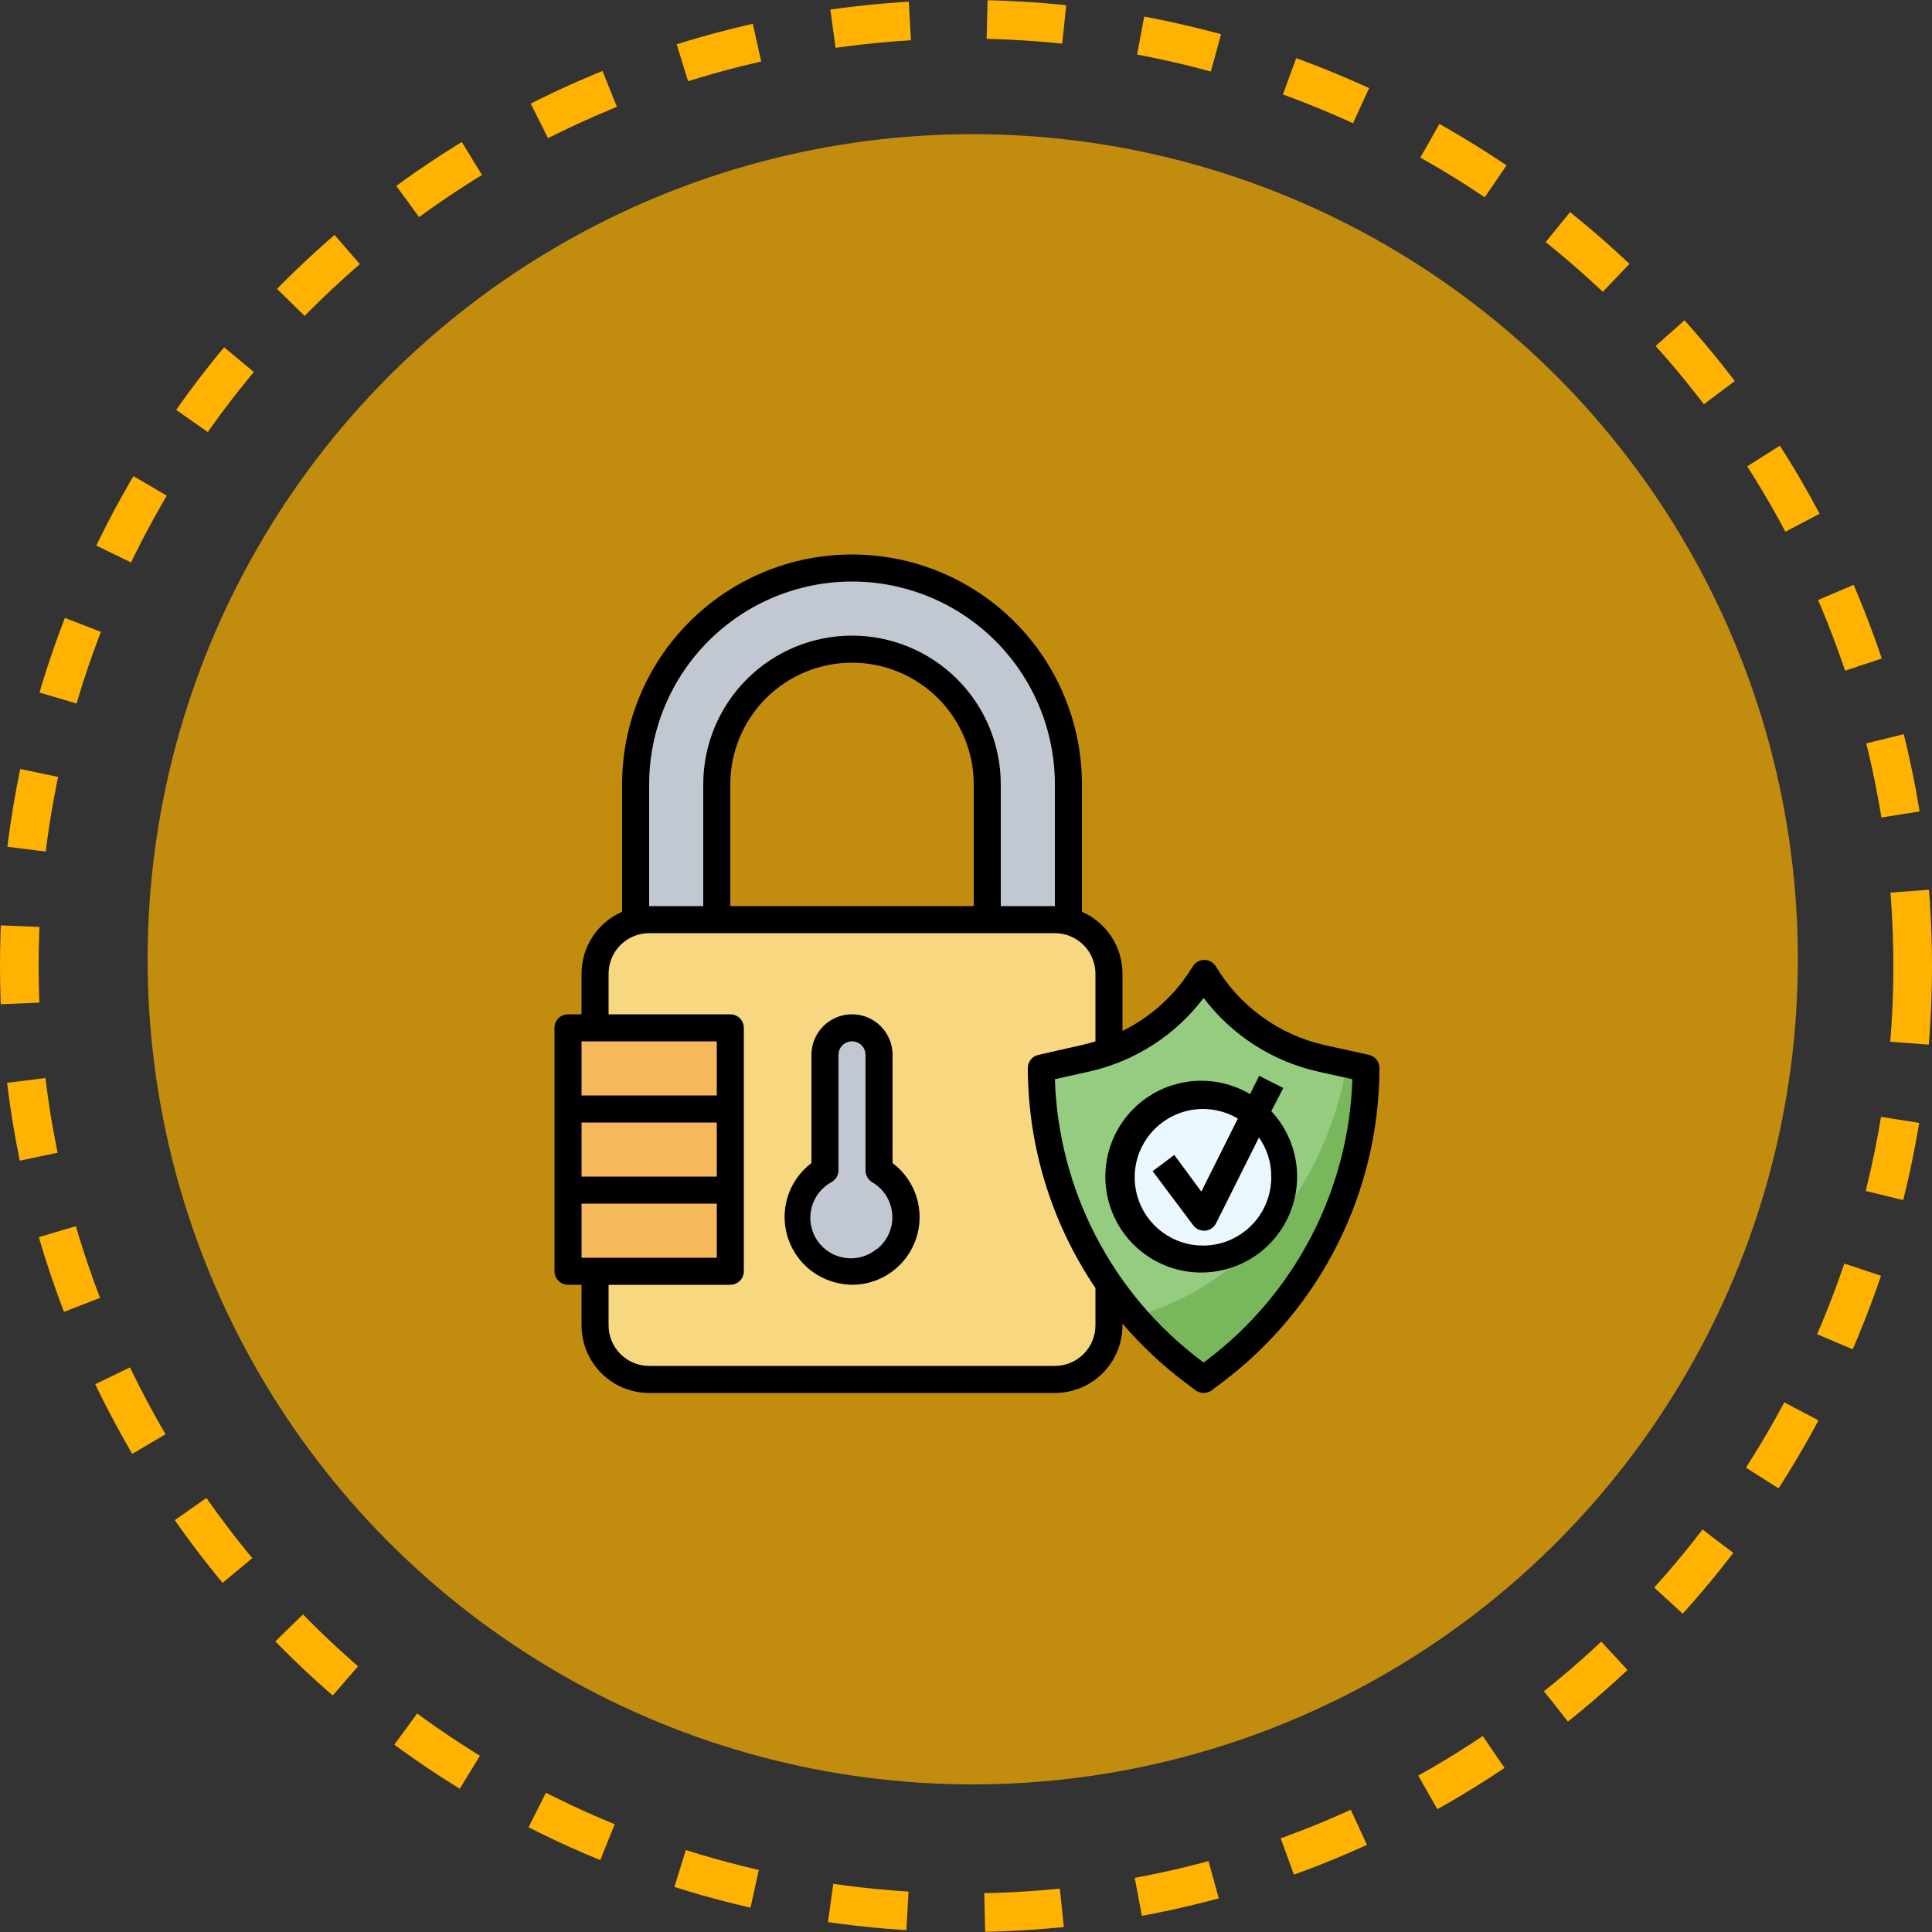 <svg width="125" height="125" viewBox="0 0 125 125" fill="none" xmlns="http://www.w3.org/2000/svg">
<rect x="0" y="0" width="125" height="125" fill="#333333" stroke="none"/>
<circle cx="62.936" cy="62.065" r="53.385" fill="#FFB300" fill-opacity="0.7"/>
<circle cx="62.5" cy="62.5" r="61.25" stroke="#FFB300" stroke-width="2.5" stroke-dasharray="5 5"/>
<path d="M68.25 59.5H42C40.067 59.5 38.5 61.067 38.5 63V85.75C38.5 87.683 40.067 89.25 42 89.25H68.25C70.183 89.25 71.75 87.683 71.75 85.75V63C71.75 61.067 70.183 59.5 68.25 59.5Z" fill="#F7D881"/>
<path d="M88.375 69.125L85.479 68.478C83.906 68.129 82.421 67.463 81.113 66.521C79.806 65.579 78.704 64.381 77.875 63C77.046 64.381 75.944 65.579 74.637 66.521C73.329 67.463 71.844 68.129 70.271 68.478L67.375 69.125C67.375 72.928 68.261 76.68 69.962 80.082C71.662 83.484 74.132 86.443 77.175 88.725L77.875 89.25L78.575 88.725C81.618 86.443 84.088 83.484 85.788 80.082C87.489 76.68 88.375 72.928 88.375 69.125Z" fill="#78B75B"/>
<path d="M73.377 85.181C80.377 83.291 85.75 76.904 87.15 68.854L85.479 68.478C83.906 68.129 82.421 67.463 81.113 66.521C79.806 65.579 78.704 64.381 77.875 63C77.046 64.381 75.944 65.579 74.637 66.521C73.329 67.463 71.844 68.129 70.271 68.478L67.375 69.125C67.377 75.025 69.509 80.727 73.377 85.181Z" fill="#96CC7F"/>
<path d="M42 59.5H46.375V50.75C46.375 48.429 47.297 46.204 48.938 44.563C50.579 42.922 52.804 42 55.125 42C57.446 42 59.671 42.922 61.312 44.563C62.953 46.204 63.875 48.429 63.875 50.75V59.5H68.25C68.546 59.505 68.84 59.546 69.125 59.623V50.75C69.125 47.037 67.65 43.476 65.025 40.85C62.399 38.225 58.838 36.75 55.125 36.75C51.412 36.75 47.851 38.225 45.225 40.85C42.6 43.476 41.125 47.037 41.125 50.75V59.623C41.41 59.546 41.704 59.505 42 59.5Z" fill="#C1C8D1"/>
<path d="M36.75 66.5H47.25V82.25H36.75V66.5Z" fill="#F5B95B"/>
<path d="M56.875 75.731V68.25C56.875 67.786 56.691 67.341 56.362 67.013C56.034 66.684 55.589 66.5 55.125 66.5C54.661 66.5 54.216 66.684 53.888 67.013C53.559 67.341 53.375 67.786 53.375 68.25V75.731C52.708 76.117 52.186 76.711 51.891 77.423C51.597 78.135 51.545 78.924 51.744 79.668C51.944 80.412 52.383 81.07 52.994 81.539C53.606 82.008 54.355 82.262 55.125 82.262C55.895 82.262 56.644 82.008 57.256 81.539C57.867 81.07 58.306 80.412 58.506 79.668C58.705 78.924 58.653 78.135 58.359 77.423C58.064 76.711 57.542 76.117 56.875 75.731Z" fill="#C1C8D1"/>
<path d="M77.875 81.375C80.775 81.375 83.125 79.025 83.125 76.125C83.125 73.225 80.775 70.875 77.875 70.875C74.975 70.875 72.625 73.225 72.625 76.125C72.625 79.025 74.975 81.375 77.875 81.375Z" fill="#EBF7FE"/>
<path d="M57.749 75.25V68.25C57.749 67.554 57.473 66.886 56.98 66.394C56.488 65.902 55.821 65.625 55.124 65.625C54.428 65.625 53.761 65.902 53.268 66.394C52.776 66.886 52.499 67.554 52.499 68.25V75.25C51.841 75.748 51.337 76.423 51.045 77.195C50.754 77.968 50.687 78.808 50.853 79.617C51.018 80.426 51.41 81.172 51.981 81.768C52.553 82.364 53.282 82.786 54.083 82.985C54.424 83.07 54.773 83.117 55.124 83.125C56.043 83.125 56.938 82.836 57.682 82.299C58.427 81.762 58.984 81.005 59.275 80.133C59.565 79.262 59.574 78.322 59.3 77.445C59.027 76.569 58.484 75.801 57.749 75.25ZM56.752 80.789C56.471 81.027 56.144 81.204 55.79 81.308C55.437 81.411 55.066 81.439 54.701 81.39C54.336 81.341 53.986 81.216 53.672 81.022C53.359 80.829 53.09 80.571 52.883 80.267C52.675 79.963 52.534 79.618 52.469 79.256C52.403 78.894 52.414 78.522 52.502 78.164C52.59 77.806 52.752 77.471 52.977 77.18C53.203 76.889 53.487 76.649 53.812 76.475C53.945 76.398 54.056 76.287 54.133 76.153C54.21 76.019 54.25 75.868 54.249 75.714V68.25C54.249 68.018 54.342 67.795 54.506 67.631C54.67 67.467 54.892 67.375 55.124 67.375C55.356 67.375 55.579 67.467 55.743 67.631C55.907 67.795 55.999 68.018 55.999 68.25V75.731C55.999 75.885 56.039 76.037 56.116 76.171C56.193 76.304 56.303 76.415 56.437 76.493C56.804 76.708 57.114 77.009 57.339 77.37C57.564 77.731 57.697 78.142 57.728 78.567C57.76 78.991 57.687 79.417 57.517 79.807C57.346 80.197 57.084 80.54 56.752 80.806V80.789Z" fill="black"/>
<path d="M88.567 68.25L85.671 67.611C84.223 67.279 82.857 66.659 81.654 65.787C80.452 64.915 79.437 63.809 78.671 62.536C78.594 62.406 78.484 62.297 78.352 62.222C78.22 62.147 78.071 62.108 77.919 62.108C77.767 62.108 77.618 62.147 77.486 62.222C77.354 62.297 77.244 62.406 77.166 62.536C76.081 64.329 74.505 65.775 72.625 66.701V63C72.625 62.149 72.376 61.317 71.91 60.605C71.444 59.893 70.78 59.333 70 58.992V50.75C70 46.805 68.433 43.021 65.643 40.232C62.854 37.442 59.07 35.875 55.125 35.875C51.18 35.875 47.396 37.442 44.607 40.232C41.817 43.021 40.25 46.805 40.25 50.75V58.992C39.47 59.333 38.806 59.893 38.34 60.605C37.874 61.317 37.625 62.149 37.625 63V65.625H36.75C36.518 65.625 36.295 65.717 36.131 65.881C35.967 66.045 35.875 66.268 35.875 66.5V82.25C35.875 82.482 35.967 82.705 36.131 82.869C36.295 83.033 36.518 83.125 36.75 83.125H37.625V85.75C37.625 86.91 38.086 88.023 38.906 88.844C39.727 89.664 40.84 90.125 42 90.125H68.25C69.41 90.125 70.523 89.664 71.344 88.844C72.164 88.023 72.625 86.91 72.625 85.75V85.636C73.825 87.042 75.175 88.312 76.65 89.425L77.35 89.95C77.501 90.064 77.686 90.125 77.875 90.125C78.064 90.125 78.249 90.064 78.4 89.95L79.1 89.425C82.244 87.054 84.796 83.988 86.557 80.466C88.318 76.944 89.24 73.062 89.25 69.125C89.255 68.923 89.19 68.725 89.065 68.566C88.941 68.406 88.765 68.294 88.567 68.25ZM42 50.75C42 47.269 43.383 43.931 45.844 41.469C48.306 39.008 51.644 37.625 55.125 37.625C58.606 37.625 61.944 39.008 64.406 41.469C66.867 43.931 68.25 47.269 68.25 50.75V58.625H64.75V50.75C64.75 48.197 63.736 45.749 61.931 43.944C60.126 42.139 57.678 41.125 55.125 41.125C52.572 41.125 50.124 42.139 48.319 43.944C46.514 45.749 45.5 48.197 45.5 50.75V58.625H42V50.75ZM63 58.625H47.25V50.75C47.25 48.661 48.08 46.658 49.556 45.181C51.033 43.705 53.036 42.875 55.125 42.875C57.214 42.875 59.217 43.705 60.694 45.181C62.17 46.658 63 48.661 63 50.75V58.625ZM46.375 67.375V70.875H37.625V67.375H46.375ZM37.625 81.375V77.875H46.375V81.375H37.625ZM46.375 76.125H37.625V72.625H46.375V76.125ZM70.875 85.75C70.875 86.446 70.598 87.114 70.106 87.606C69.614 88.098 68.946 88.375 68.25 88.375H42C41.304 88.375 40.636 88.098 40.144 87.606C39.652 87.114 39.375 86.446 39.375 85.75V83.125H47.25C47.482 83.125 47.705 83.033 47.869 82.869C48.033 82.705 48.125 82.482 48.125 82.25V66.5C48.125 66.268 48.033 66.045 47.869 65.881C47.705 65.717 47.482 65.625 47.25 65.625H39.375V63C39.375 62.304 39.652 61.636 40.144 61.144C40.636 60.652 41.304 60.375 42 60.375H68.25C68.946 60.375 69.614 60.652 70.106 61.144C70.598 61.636 70.875 62.304 70.875 63V67.375C70.612 67.454 70.35 67.532 70.079 67.594L67.183 68.25C66.985 68.294 66.809 68.406 66.685 68.566C66.56 68.725 66.495 68.923 66.5 69.125C66.514 74.191 68.037 79.138 70.875 83.335V85.75ZM78.05 88.025L77.875 88.156L77.7 88.025C74.865 85.89 72.545 83.147 70.91 79.997C69.275 76.848 68.366 73.372 68.25 69.825L70.446 69.335C73.41 68.677 76.043 66.986 77.875 64.566C79.705 66.985 82.335 68.675 85.295 69.335L87.5 69.825C87.384 73.372 86.475 76.848 84.84 79.997C83.205 83.147 80.885 85.89 78.05 88.025Z" fill="black"/>
<path d="M83.029 70.394L81.471 69.606L80.876 70.788C79.525 69.989 77.923 69.732 76.39 70.069C74.858 70.405 73.51 71.309 72.617 72.599C71.725 73.89 71.354 75.47 71.581 77.023C71.807 78.575 72.613 79.984 73.836 80.966C75.06 81.948 76.61 82.43 78.175 82.315C79.74 82.2 81.203 81.496 82.269 80.346C83.336 79.195 83.927 77.683 83.923 76.114C83.92 74.545 83.322 73.036 82.25 71.89L83.029 70.394ZM82.25 76.125C82.26 77.102 81.946 78.055 81.357 78.834C80.768 79.614 79.937 80.176 78.994 80.433C78.052 80.69 77.05 80.628 76.147 80.255C75.244 79.883 74.49 79.222 74.002 78.375C73.514 77.528 73.321 76.544 73.453 75.576C73.584 74.608 74.033 73.71 74.728 73.024C75.424 72.338 76.327 71.902 77.297 71.784C78.267 71.666 79.249 71.872 80.089 72.371L77.726 77.097L75.976 74.725L74.576 75.775L77.201 79.275C77.283 79.384 77.388 79.472 77.51 79.533C77.631 79.594 77.765 79.625 77.901 79.625H77.98C78.128 79.611 78.27 79.559 78.392 79.475C78.515 79.391 78.614 79.277 78.68 79.144L81.454 73.596C81.978 74.335 82.257 75.219 82.25 76.125Z" fill="black"/>
</svg>
